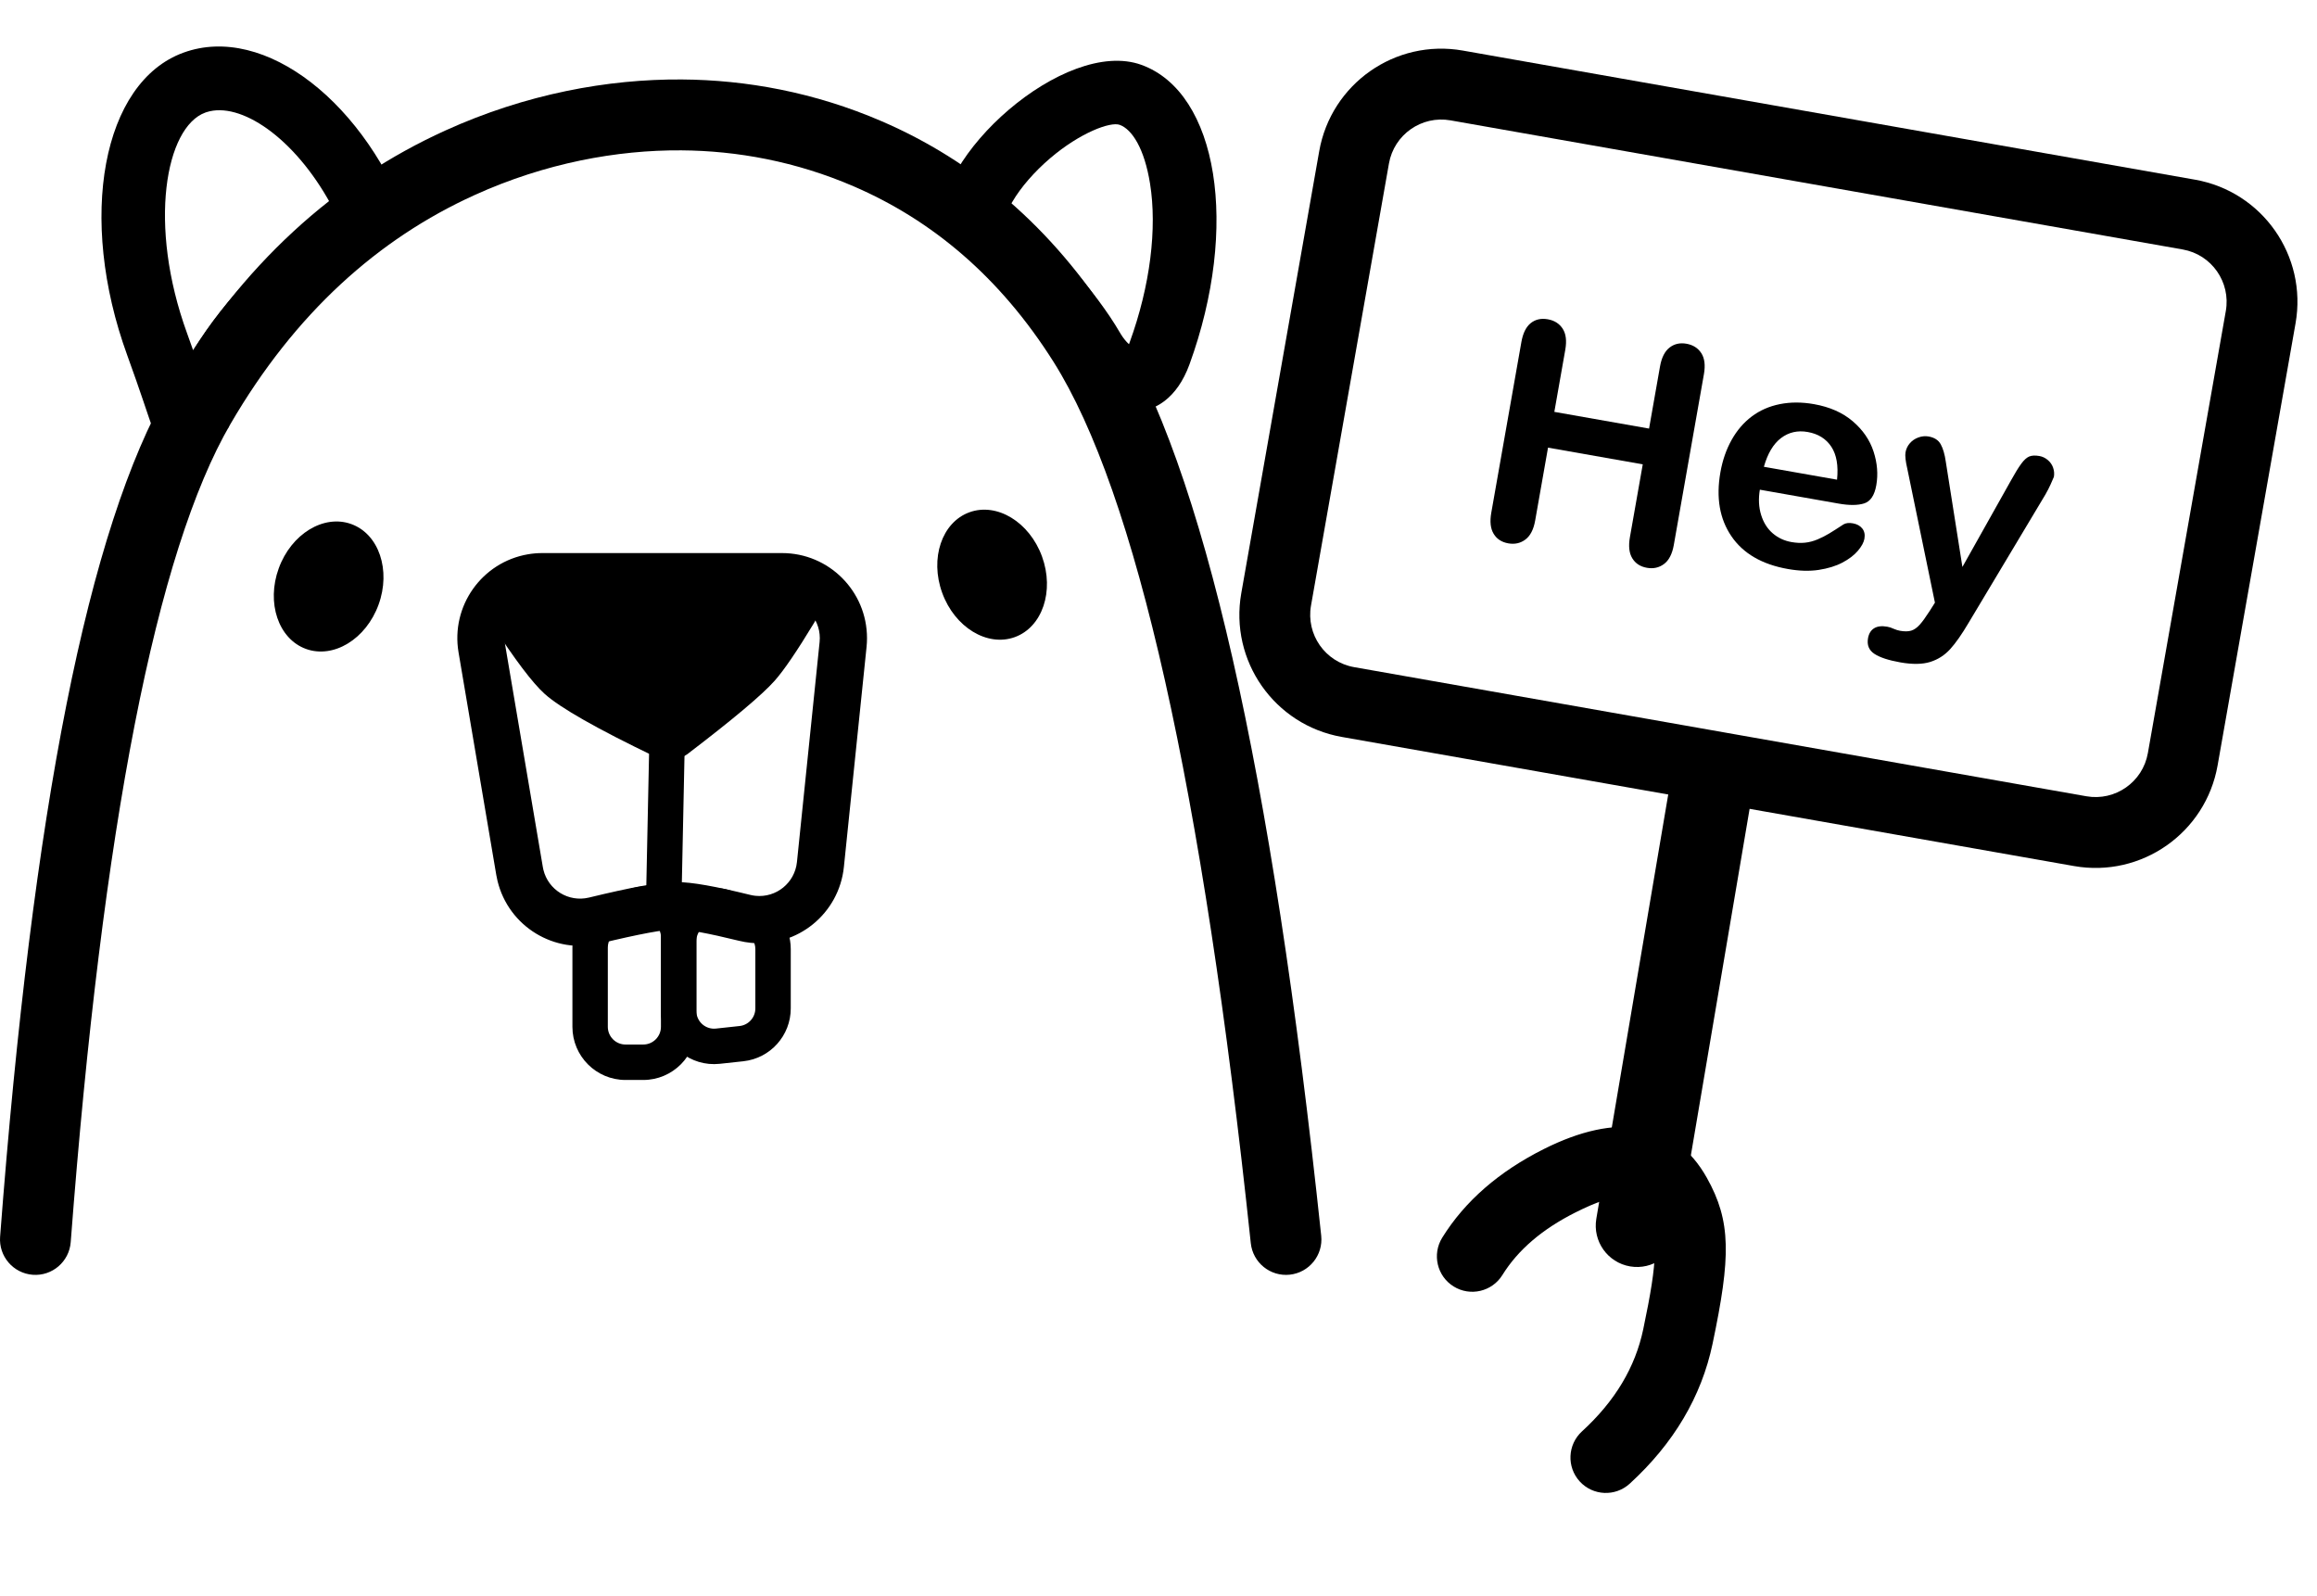 <?xml version="1.0" encoding="UTF-8"?>
<svg width="196px" height="135px" viewBox="0 0 196 135" version="1.1" xmlns="http://www.w3.org/2000/svg" xmlns:xlink="http://www.w3.org/1999/xlink">
    <title>Joe</title>
    <g id="Page-1" stroke="none" stroke-width="1" fill="none" fill-rule="evenodd">
        <g id="Joe" transform="translate(0, 0.004)">
            <g transform="translate(0, -0)">
                <path d="M92.391,4.75 C99.284,4.751 106.431,18.165 103.567,23.651 C102.144,24.056 94.2,27.134 89.832,30.786 C85.463,34.438 79.914,33.262 79.913,27.173 C79.912,14.788 85.499,4.749 92.391,4.75 Z M92.39,10.146 C91.278,10.146 89.739,11.316 88.277,13.942 C86.421,17.278 85.304,22.025 85.305,27.172 C85.305,27.204 85.305,27.235 85.305,27.265 L85.306,27.314 L85.333,27.304 C85.618,27.184 85.931,26.998 86.254,26.743 L86.376,26.644 C89.462,24.064 94.581,21.371 98.581,19.721 L98.745,19.654 L98.728,19.543 L98.697,19.365 C98.44,17.975 97.822,16.347 96.949,14.807 C95.3,11.899 93.22,10.146 92.39,10.146 Z" id="Ear-right" fill="#000000" fill-rule="nonzero" transform="translate(92.064, 18.802) scale(-1, 1) rotate(-20) translate(-92.064, -18.802)"></path>
                <path d="M20.938,3.549 C28.244,3.55 34.065,12.878 33.943,24.103 C33.943,24.103 19.132,27.133 13.664,34.652 C8.404,34.651 7.634,36.572 7.614,33.025 L7.614,32.717 C7.621,31.324 7.713,29.192 7.712,25.972 C7.711,13.587 13.633,3.548 20.938,3.549 Z M20.938,8.945 C17.368,8.945 13.103,16.176 13.104,25.971 C13.104,26.39 13.1,26.903 13.094,27.458 L13.094,27.517 L13.16,27.463 C15.157,25.835 17.518,24.406 20.18,23.131 L20.515,22.972 C22.865,21.869 25.329,20.939 27.805,20.166 L28.286,20.018 L28.261,19.848 C27.286,13.473 24.037,9.053 21.047,8.947 L20.938,8.945 Z" id="Ear-left" fill="#000000" fill-rule="nonzero" transform="translate(20.78, 19.36) rotate(-20) translate(-20.78, -19.36)"></path>
                <path d="M57.295,6.717 L57.68,6.718 C63.114,6.756 68.892,7.793 74.598,10.258 C82.297,13.583 88.99,19.176 94.179,27.393 C101.804,39.47 107.589,65.071 111.764,104.524 C111.938,106.171 110.746,107.647 109.101,107.821 C107.456,107.995 105.981,106.802 105.807,105.156 C101.727,66.6 96.087,41.637 89.115,30.596 C84.584,23.421 78.837,18.619 72.224,15.762 C67.318,13.643 62.32,12.746 57.639,12.714 C52.186,12.677 46.107,13.79 40.141,16.498 C32.011,20.188 24.962,26.463 19.491,35.871 C13.238,46.623 8.667,69.788 5.982,105.068 C5.856,106.718 4.417,107.955 2.768,107.829 C1.118,107.703 -0.117,106.263 0.009,104.612 C2.76,68.458 7.46,44.639 14.313,32.855 C20.419,22.356 28.418,15.236 37.667,11.038 C44.482,7.944 51.41,6.676 57.68,6.718 L57.295,6.717 Z" id="Body" fill="#000000" fill-rule="nonzero"></path>
                <g id="Nose" transform="translate(38.686, 46.78)">
                    <path d="M21.717,28.324 C22.207,28.324 22.695,28.405 23.159,28.562 L25.156,29.24 C26.979,29.859 28.206,31.572 28.206,33.498 L28.206,38.517 C28.206,40.813 26.477,42.741 24.196,42.987 L22.199,43.203 C19.732,43.47 17.516,41.685 17.25,39.216 C17.233,39.055 17.224,38.894 17.224,38.733 L17.224,32.821 C17.224,30.337 19.235,28.324 21.717,28.324 Z M21.717,31.322 C20.889,31.322 20.219,31.993 20.219,32.821 L20.219,38.733 C20.219,38.787 20.222,38.84 20.228,38.894 C20.317,39.717 21.055,40.312 21.877,40.223 L23.874,40.007 C24.635,39.925 25.211,39.282 25.211,38.517 L25.211,33.498 C25.211,32.856 24.802,32.285 24.194,32.079 L22.198,31.401 C22.043,31.349 21.88,31.322 21.717,31.322 Z" id="Rectangle-Copy" fill="#000000" fill-rule="nonzero"></path>
                    <path d="M14.444,28.466 C16.642,27.627 19.102,28.731 19.94,30.93 C20.124,31.415 20.219,31.929 20.219,32.448 L20.219,40.073 C20.219,42.557 18.208,44.57 15.726,44.57 L14.229,44.57 C11.747,44.57 9.736,42.557 9.736,40.073 L9.736,33.36 C9.736,31.494 10.887,29.823 12.629,29.158 L14.444,28.466 Z M17.141,31.998 C16.893,31.345 16.163,31.018 15.511,31.267 L13.695,31.959 C13.115,32.181 12.731,32.738 12.731,33.36 L12.731,40.073 C12.731,40.901 13.402,41.572 14.229,41.572 L15.726,41.572 C16.553,41.572 17.224,40.901 17.224,40.073 L17.224,32.448 C17.224,32.294 17.196,32.142 17.141,31.998 Z" id="Rectangle-Copy-9" fill="#000000" fill-rule="nonzero"></path>
                    <path d="M27.468,0 C31.438,0 34.656,3.221 34.656,7.195 C34.656,7.441 34.644,7.687 34.619,7.932 L32.701,26.548 C32.295,30.501 28.764,33.375 24.815,32.968 C24.486,32.934 24.16,32.878 23.838,32.799 C21.196,32.15 19.425,31.826 18.524,31.826 C17.524,31.826 15.374,32.226 12.074,33.025 C8.215,33.96 4.331,31.586 3.398,27.724 C3.359,27.562 3.325,27.399 3.297,27.236 L0.103,8.399 C-0.562,4.481 2.072,0.767 5.986,0.101 C6.384,0.034 6.786,0 7.19,0 L27.468,0 Z M27.468,3.997 L7.19,3.997 C7.01,3.997 6.831,4.012 6.655,4.042 C4.915,4.338 3.744,5.989 4.04,7.73 L7.235,26.567 C7.247,26.64 7.262,26.713 7.279,26.784 C7.693,28.499 9.416,29.553 11.129,29.142 L11.135,29.141 C14.668,28.284 16.973,27.851 18.415,27.83 L18.524,27.829 C19.854,27.829 21.836,28.192 24.79,28.917 C24.932,28.952 25.077,28.977 25.223,28.992 C26.979,29.173 28.548,27.896 28.729,26.138 L30.646,7.522 C30.657,7.413 30.663,7.304 30.663,7.195 C30.663,5.429 29.232,3.997 27.468,3.997 Z" id="Rectangle" fill="#000000" fill-rule="nonzero"></path>
                    <line x1="17.953" y1="5.83" x2="17.473" y2="28.832" id="Line" stroke="#000000" stroke-width="3"></line>
                    <path d="M19.546,2.79 C23.362,5.703 25.795,7.751 26.846,8.934 C27.627,9.814 28.741,11.45 30.189,13.844 L30.19,13.843 C30.961,15.12 30.551,16.779 29.275,17.55 C28.854,17.804 28.373,17.938 27.882,17.939 L5.157,17.939 C3.666,17.938 2.458,16.728 2.459,15.237 C2.459,14.717 2.61,14.209 2.891,13.773 C4.863,10.73 6.361,8.746 7.388,7.821 C8.699,6.641 11.818,4.868 16.745,2.501 L16.744,2.5 C17.659,2.062 18.741,2.173 19.548,2.788 Z" id="Triangle" fill="#000000" transform="translate(16.437, 9.866) scale(1, -1) translate(-16.437, -9.866)"></path>
                </g>
                <ellipse id="Eye-right" fill="#000000" transform="translate(83.925, 48.609) scale(1, -1) rotate(20) translate(-83.925, -48.609)" cx="83.925" cy="48.609" rx="4.493" ry="5.618"></ellipse>
                <ellipse id="Eye-left" fill="#000000" transform="translate(27.801, 49.608) rotate(20) translate(-27.801, -49.608)" cx="27.801" cy="49.608" rx="4.493" ry="5.618"></ellipse>
            </g>
            <g id="Sign" transform="translate(144.354, 68.478) rotate(10) translate(-144.354, -68.478)translate(102.422, 8.828)" fill="#000000" fill-rule="nonzero">
                <path d="M41.988,54.111 C43.917,54.099 45.492,55.654 45.505,57.585 L45.755,95.307 C45.767,97.238 44.213,98.814 42.283,98.827 C40.354,98.84 38.779,97.285 38.766,95.353 L38.516,57.632 C38.504,55.7 40.058,54.124 41.988,54.111 Z" id="Line-2"></path>
                <path d="M73.381,-2.00317844e-14 C79.171,-2.00317844e-14 83.864,4.697 83.864,10.492 L83.864,48.463 C83.864,54.258 79.171,58.955 73.381,58.955 L10.483,58.955 C4.693,58.955 1.0691648e-14,54.258 1.0691648e-14,48.463 L1.0691648e-14,10.492 C1.0691648e-14,4.697 4.693,-2.00317844e-14 10.483,-2.00317844e-14 L73.381,-2.00317844e-14 Z M73.381,5.995 L10.483,5.995 C8.002,5.995 5.99,8.009 5.99,10.492 L5.99,48.463 C5.99,50.947 8.002,52.96 10.483,52.96 L73.381,52.96 C75.863,52.96 77.874,50.947 77.874,48.463 L77.874,10.492 C77.874,8.009 75.863,5.995 73.381,5.995 Z" id="Rectangle"></path>
                <path d="M29.944,92.874 C33.73,87.121 38.315,85.246 43.094,88.082 C46.745,90.249 48.204,92.868 50.541,100.004 C51.965,104.354 51.903,108.964 50.39,113.752 C49.892,115.331 48.209,116.206 46.632,115.707 C45.054,115.207 44.18,113.523 44.679,111.945 C45.824,108.319 45.869,104.989 44.848,101.872 C42.942,96.051 42.036,94.425 40.039,93.239 C38.438,92.289 37.157,92.813 34.947,96.172 C33.199,98.828 32.314,101.379 32.235,103.856 C32.182,105.511 30.799,106.809 29.145,106.756 C27.492,106.703 26.195,105.319 26.248,103.664 C26.364,100.02 27.615,96.413 29.944,92.874 Z" id="Paw" transform="translate(38.907, 101.312) rotate(20) translate(-38.907, -101.312)"></path>
                <g id="Hey" transform="translate(19.645, 21.137)">
                    <path d="M3.771,2.285 L3.771,7.617 L11.908,7.617 L11.908,2.285 C11.908,1.523 12.08,0.952 12.422,0.571 C12.765,0.19 13.216,-5.1538613e-14 13.774,-5.1538613e-14 C14.341,-5.1538613e-14 14.801,0.188 15.152,0.565 C15.503,0.942 15.679,1.515 15.679,2.285 L15.679,16.948 C15.679,17.718 15.501,18.294 15.146,18.675 C14.79,19.056 14.333,19.246 13.774,19.246 C13.207,19.246 12.755,19.054 12.416,18.668 C12.077,18.283 11.908,17.71 11.908,16.948 L11.908,10.689 L3.771,10.689 L3.771,16.948 C3.771,17.718 3.593,18.294 3.237,18.675 C2.882,19.056 2.425,19.246 1.866,19.246 C1.299,19.246 0.846,19.054 0.508,18.668 C0.169,18.283 4.66501959e-14,17.71 4.66501959e-14,16.948 L4.66501959e-14,2.285 C4.66501959e-14,1.523 0.167,0.952 0.501,0.571 C0.836,0.19 1.291,-5.1538613e-14 1.866,-5.1538613e-14 C2.433,-5.1538613e-14 2.892,0.188 3.244,0.565 C3.595,0.942 3.771,1.515 3.771,2.285 Z" id="Path"></path>
                    <path d="M28.814,11.081 L22.035,11.081 C22.043,11.868 22.202,12.562 22.511,13.163 C22.82,13.764 23.23,14.217 23.742,14.522 C24.254,14.826 24.819,14.979 25.437,14.979 C25.852,14.979 26.23,14.93 26.573,14.833 C26.916,14.735 27.248,14.583 27.57,14.376 C27.891,14.168 28.188,13.946 28.458,13.709 C28.729,13.472 29.08,13.151 29.512,12.744 C29.69,12.592 29.944,12.516 30.274,12.516 C30.629,12.516 30.917,12.613 31.137,12.808 C31.357,13.002 31.467,13.277 31.467,13.633 C31.467,13.946 31.344,14.312 31.099,14.731 C30.854,15.15 30.483,15.552 29.988,15.937 C29.493,16.322 28.871,16.642 28.122,16.896 C27.373,17.15 26.512,17.276 25.538,17.276 C23.313,17.276 21.582,16.642 20.346,15.372 C19.11,14.103 18.493,12.38 18.493,10.205 C18.493,9.181 18.645,8.231 18.95,7.355 C19.254,6.479 19.699,5.728 20.283,5.102 C20.867,4.475 21.586,3.995 22.441,3.661 C23.296,3.326 24.244,3.159 25.285,3.159 C26.639,3.159 27.8,3.445 28.769,4.016 C29.738,4.588 30.464,5.326 30.947,6.232 C31.429,7.137 31.67,8.06 31.67,8.999 C31.67,9.871 31.421,10.436 30.921,10.694 C30.422,10.952 29.719,11.081 28.814,11.081 Z M22.035,9.113 L28.319,9.113 C28.234,7.928 27.915,7.042 27.36,6.454 C26.806,5.866 26.076,5.571 25.17,5.571 C24.307,5.571 23.598,5.87 23.044,6.466 C22.489,7.063 22.153,7.945 22.035,9.113 Z" id="Shape"></path>
                    <path d="M37.963,18.693 L38.28,17.919 L34.015,7.178 C33.752,6.56 33.621,6.112 33.621,5.833 C33.621,5.536 33.697,5.261 33.85,5.007 C34.002,4.753 34.212,4.55 34.478,4.398 C34.745,4.246 35.022,4.169 35.31,4.169 C35.809,4.169 36.186,4.328 36.44,4.646 C36.694,4.963 36.918,5.418 37.112,6.01 L40.045,14.542 L42.825,6.607 C43.045,5.964 43.244,5.46 43.422,5.096 C43.6,4.732 43.788,4.487 43.987,4.36 C44.186,4.233 44.467,4.169 44.831,4.169 C45.094,4.169 45.345,4.239 45.587,4.379 C45.828,4.519 46.014,4.707 46.145,4.944 C46.276,5.181 46.342,5.431 46.342,5.693 C46.308,5.854 46.253,6.082 46.177,6.378 C46.101,6.675 46.008,6.975 45.898,7.28 L41.378,19.112 C40.989,20.153 40.608,20.97 40.236,21.562 C39.863,22.155 39.37,22.609 38.757,22.927 C38.143,23.244 37.316,23.403 36.275,23.403 C35.259,23.403 34.497,23.293 33.989,23.073 C33.482,22.853 33.228,22.451 33.228,21.867 C33.228,21.469 33.348,21.162 33.59,20.946 C33.831,20.731 34.188,20.623 34.662,20.623 C34.848,20.623 35.03,20.648 35.208,20.699 C35.428,20.75 35.619,20.775 35.779,20.775 C36.177,20.775 36.49,20.716 36.719,20.597 C36.947,20.479 37.153,20.273 37.335,19.982 C37.517,19.69 37.726,19.26 37.963,18.693 Z" id="Path"></path>
                </g>
            </g>
        </g>
    </g>
</svg>